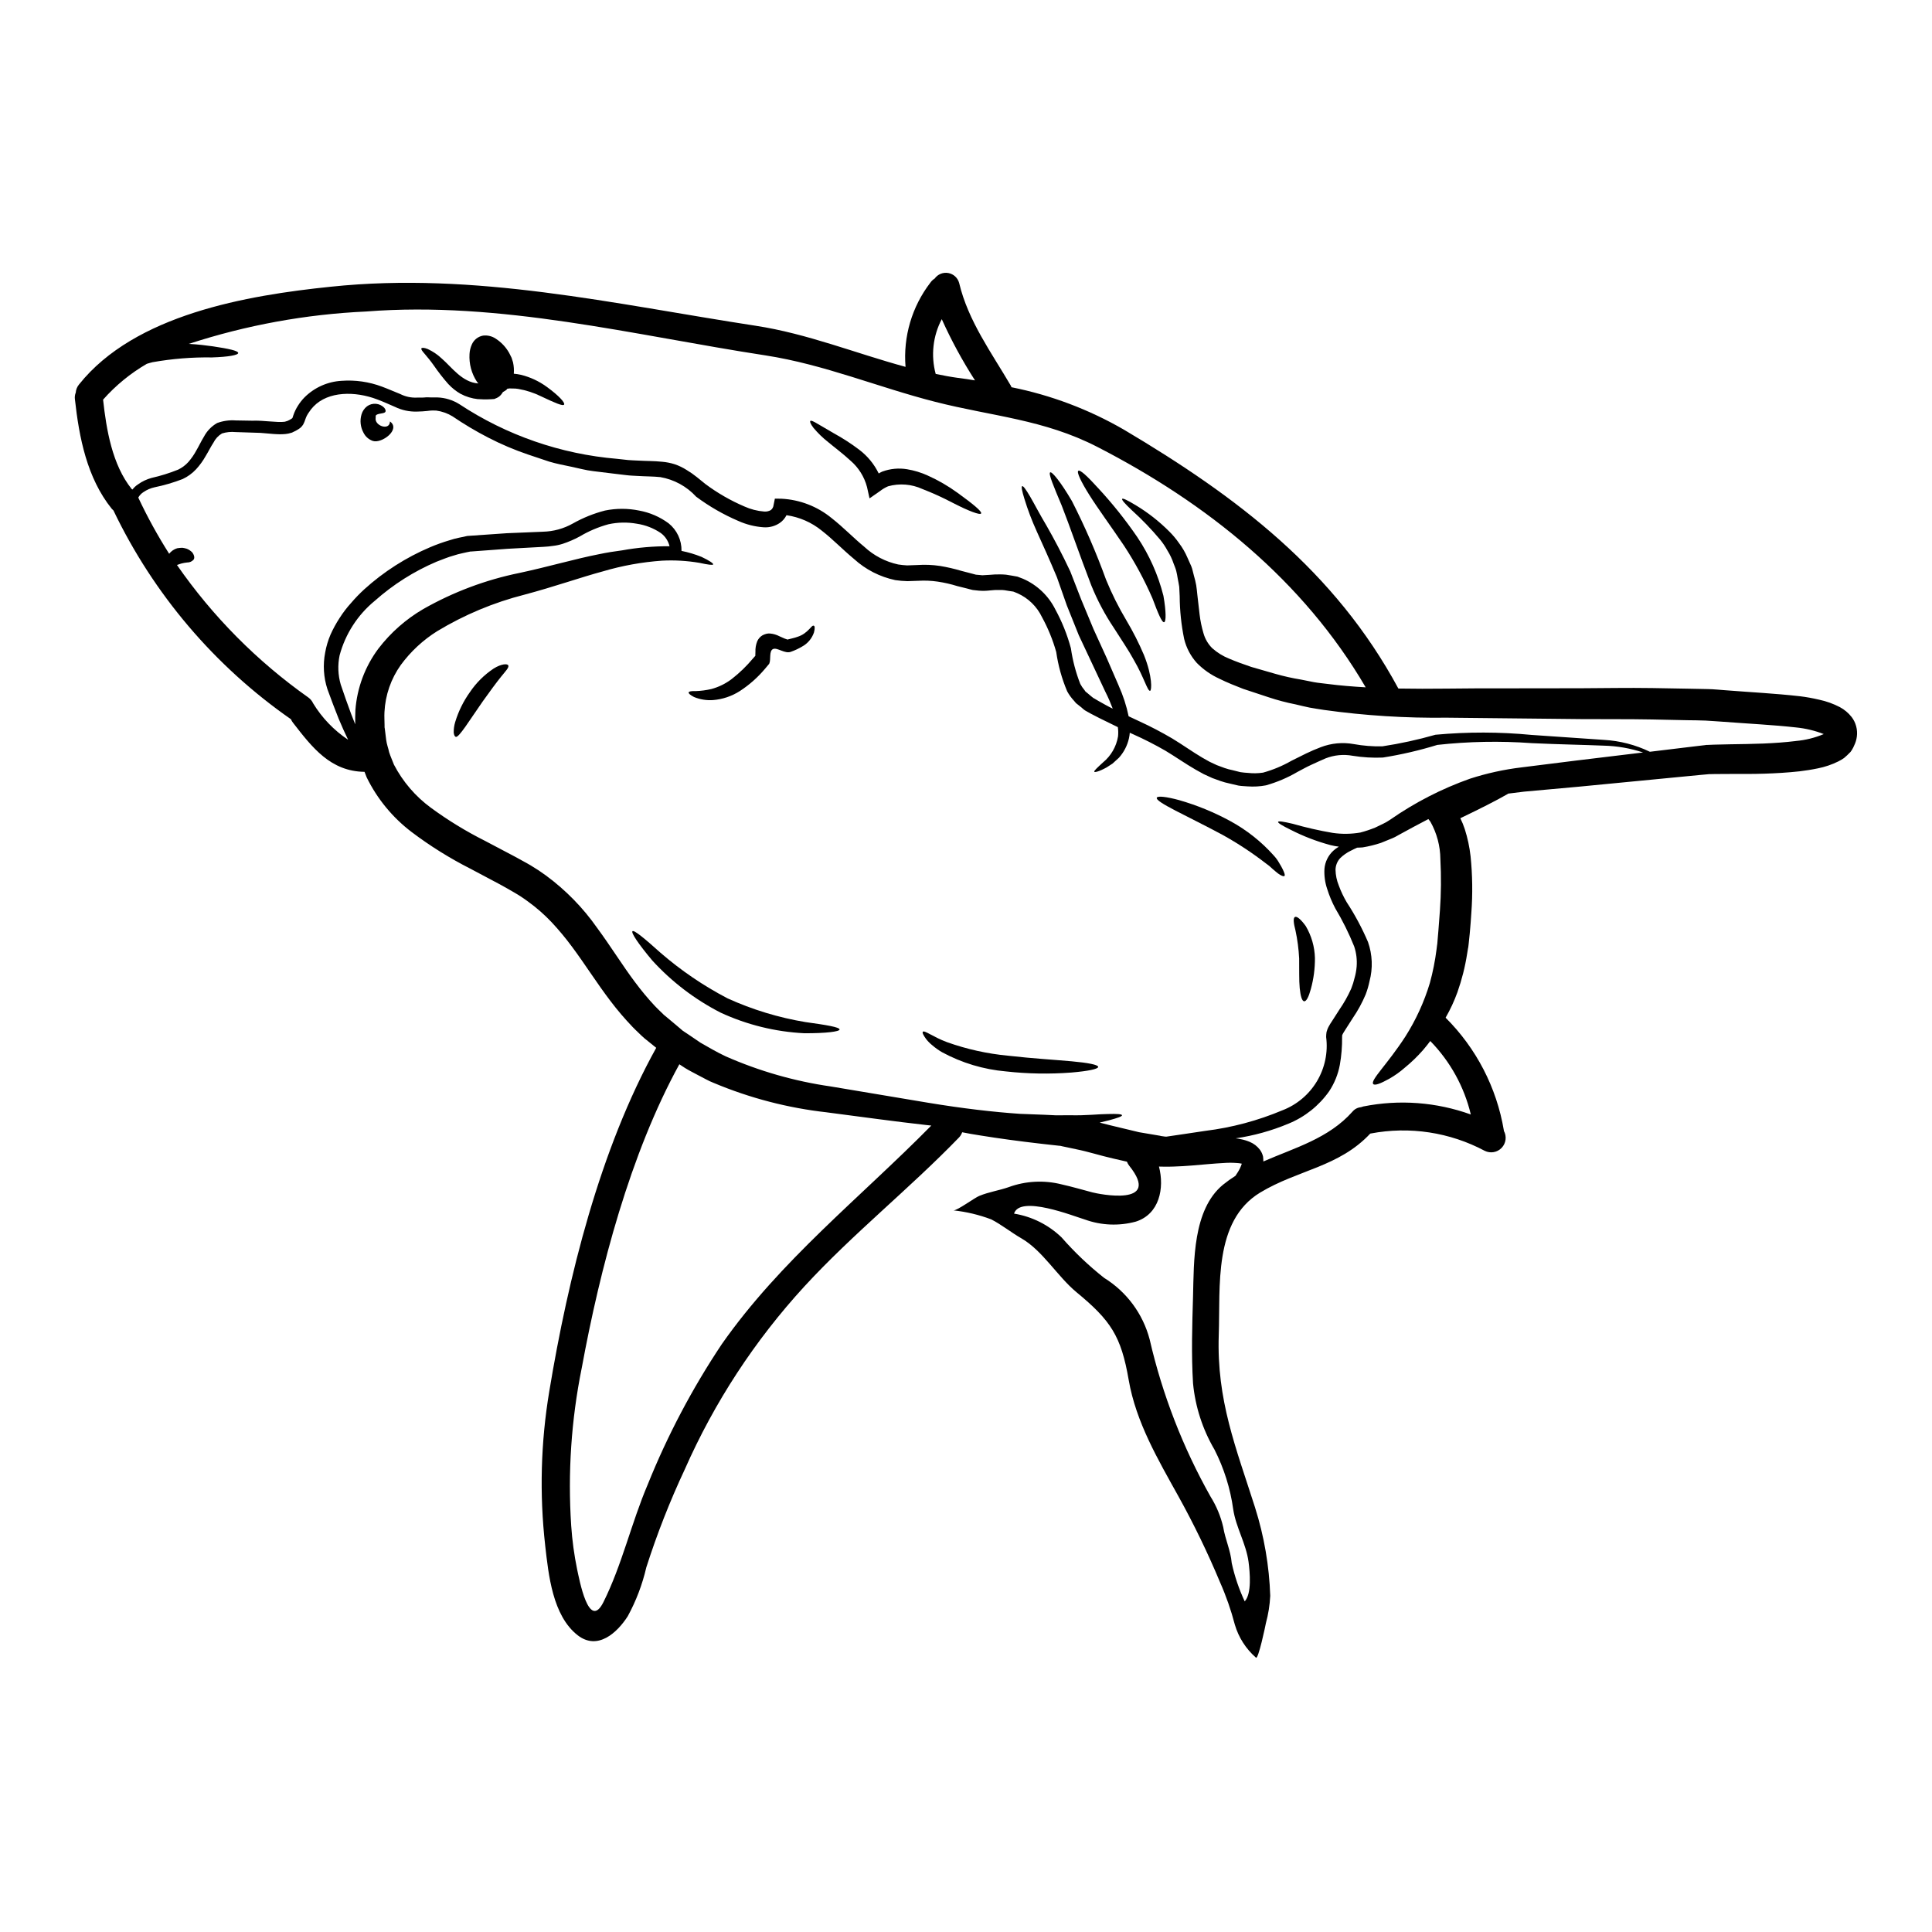 <?xml version="1.0" encoding="UTF-8"?>
<!-- Uploaded to: SVG Repo, www.svgrepo.com, Generator: SVG Repo Mixer Tools -->
<svg fill="#000000" width="800px" height="800px" version="1.1" viewBox="144 144 512 512" xmlns="http://www.w3.org/2000/svg">
 <g>
  <path d="m627.96 338.04 0.023-0.047h-0.023zm-196.43-5.781c-0.07-0.062-0.148-0.117-0.227-0.172l-0.07-0.051-0.125-0.098-0.473-0.422-1.488-1.184-0.496-0.594v0.004c-0.715-0.766-1.336-1.613-1.836-2.531-1.414-3.336-2.391-6.84-2.902-10.422-0.902-3.211-2.168-6.309-3.769-9.23-1.352-2.836-3.676-5.094-6.551-6.356l-1.043-0.422-1.18-0.176-1.18-0.195h-0.004c-0.402-0.051-0.809-0.066-1.215-0.051-0.836-0.031-1.672 0.004-2.504 0.102-1.004 0.125-2.016 0.148-3.027 0.074l-1.637-0.176c-0.672-0.145-0.945-0.246-1.441-0.371l-2.68-0.668c-1.695-0.527-3.43-0.922-5.184-1.184-1.684-0.246-3.391-0.32-5.09-0.223l-2.926 0.102h0.004c-1.074-0.023-2.144-0.117-3.207-0.273-4.078-0.855-7.856-2.785-10.938-5.59-3.051-2.531-5.68-5.285-8.562-7.519h0.004c-2.691-2.188-5.922-3.602-9.352-4.094-0.414 0.828-1.027 1.535-1.789 2.059-1.246 0.844-2.742 1.242-4.242 1.145-2.332-0.16-4.617-0.73-6.75-1.691-3.961-1.695-7.707-3.852-11.164-6.422-2.508-2.734-5.852-4.559-9.504-5.188-1.812-0.195-3.844-0.172-5.879-0.301-1.039-0.07-1.969-0.07-3.125-0.219l-2.953-0.352c-1.969-0.246-3.938-0.496-5.856-0.715-1.922-0.219-3.938-0.789-5.852-1.18-1.918-0.395-3.938-0.789-5.781-1.34l-5.559-1.863h-0.004c-3.629-1.23-7.164-2.731-10.57-4.488-3.281-1.691-6.453-3.582-9.504-5.656-1.312-0.797-2.773-1.312-4.293-1.516l-1.016-0.023c-0.441 0.016-0.879 0.055-1.316 0.121-0.844 0.102-1.812 0.148-2.801 0.172-2.019 0.055-4.019-0.379-5.832-1.262-1.613-0.695-3.176-1.414-4.688-1.969-5.856-2.234-12.953-2.184-16.848 1.859-0.48 0.488-0.902 1.031-1.27 1.613-0.383 0.527-0.684 1.113-0.891 1.734-0.152 0.5-0.352 0.98-0.594 1.441-0.188 0.301-0.414 0.574-0.672 0.816-0.219 0.184-0.453 0.348-0.695 0.496-0.387 0.25-0.793 0.465-1.215 0.648l-0.297 0.148-0.246 0.098h-0.074l-0.148 0.051-0.57 0.148-0.004 0.004c-0.52 0.102-1.047 0.16-1.574 0.172-0.422 0-0.871 0.023-1.266 0-0.82-0.027-1.613-0.102-2.383-0.172-1.449-0.16-2.906-0.246-4.367-0.254l-4.445-0.145h0.004c-1.203-0.117-2.422 0.008-3.574 0.367-0.969 0.578-1.754 1.422-2.254 2.434-0.742 1.117-1.266 2.258-2.059 3.543-0.707 1.262-1.555 2.434-2.531 3.5-1.012 1.09-2.227 1.977-3.574 2.606-2.418 0.934-4.906 1.664-7.445 2.184-1.047 0.23-2.039 0.66-2.926 1.266-0.578 0.363-1.055 0.867-1.391 1.461 2.41 5.133 5.144 10.105 8.188 14.891 0.539-0.699 1.285-1.211 2.133-1.465 0.453-0.078 0.906-0.117 1.367-0.125 0.387 0.051 0.766 0.137 1.141 0.25 0.562 0.219 1.066 0.555 1.488 0.988 0.57 0.789 0.668 1.492 0.324 1.938h-0.004c-0.43 0.477-1.047 0.738-1.688 0.723-0.508 0.051-1.016 0.141-1.512 0.27-0.246 0.051-0.695 0.246-1.18 0.395 9.465 13.645 21.246 25.527 34.812 35.109 0.551 0.395 0.984 0.922 1.266 1.539 2.348 3.859 5.516 7.16 9.277 9.668-0.871-1.812-1.711-3.672-2.508-5.582-1.02-2.531-2.012-5.188-2.981-7.84-1.016-3.125-1.219-6.457-0.594-9.68 0.289-1.637 0.766-3.234 1.418-4.762 0.684-1.527 1.488-2.996 2.402-4.394 0.895-1.406 1.906-2.734 3.027-3.969 1.098-1.285 2.273-2.504 3.523-3.648 5.164-4.68 11.078-8.457 17.496-11.172 1.652-0.699 3.34-1.305 5.062-1.812 0.836-0.277 1.691-0.512 2.559-0.691l1.238-0.246 0.617-0.148 0.148-0.027 0.223-0.047h0.074l0.324-0.023c3.398-0.223 6.723-0.473 10.02-0.695 3.227-0.125 6.426-0.273 9.551-0.395l0.008-0.004c2.793-0.059 5.531-0.809 7.965-2.184 2.676-1.508 5.535-2.66 8.508-3.426 2.973-0.605 6.035-0.605 9.008 0 2.836 0.512 5.519 1.664 7.84 3.379 2.215 1.773 3.481 4.477 3.426 7.316 1.805 0.363 3.574 0.891 5.285 1.574 2.156 1.016 3.199 1.758 3.102 2.008-0.098 0.246-1.367 0.074-3.672-0.422-3.277-0.555-6.606-0.746-9.922-0.57-5.293 0.375-10.527 1.324-15.613 2.828-6.055 1.637-12.852 4.066-20.789 6.176-8.145 2.07-15.938 5.328-23.133 9.676-3.754 2.348-7.027 5.387-9.648 8.953-2.609 3.66-4.113 7.992-4.332 12.48-0.07 1.18 0.027 2.336 0.027 3.543v0.523l0.047 0.246 0.125 0.992 0.246 2.008c0.172 1.344 0.57 2.211 0.789 3.324 0.348 1.094 0.867 2.207 1.285 3.324l0.004 0.004c2.336 4.481 5.664 8.367 9.73 11.363 4.543 3.336 9.355 6.281 14.391 8.809l7.988 4.215 2.031 1.117c0.746 0.422 1.266 0.668 2.16 1.215v0.004c1.367 0.809 2.691 1.688 3.969 2.629 5.25 3.863 9.836 8.555 13.574 13.895 3.672 4.988 6.746 10 10.07 14.418h0.004c1.609 2.172 3.34 4.25 5.184 6.227 0.449 0.496 0.922 0.918 1.391 1.391l0.695 0.668 0.348 0.352 0.023 0.023v-0.004l0.223 0.172 3.199 2.68 1.574 1.34 1.574 1.043c1.043 0.719 2.082 1.418 3.102 2.109 2.184 1.238 4.394 2.555 6.691 3.621 8.875 3.91 18.242 6.594 27.84 7.973 9.305 1.574 17.965 3.004 25.855 4.328 9.18 1.516 17.32 2.457 24.289 2.93 2.086 0.074 4.219 0.148 6.481 0.246l3.125 0.148c1.215 0 2.383 0 3.5-0.027 4.441 0.125 7.871-0.324 10.234-0.324 2.363-0.07 3.648 0.027 3.695 0.324s-1.141 0.719-3.449 1.344l-2.488 0.609c1.887 0.473 3.769 0.969 5.531 1.367 1.664 0.371 3.324 0.82 4.914 1.18 1.574 0.273 3.148 0.52 4.668 0.789l0.57 0.098 0.297 0.047 0.125 0.027 0.074 0.023h-0.102l1.215 0.172c0.125 0 0.246 0.023 0.375 0.023 2.902-0.445 6.398-0.918 10.344-1.535h-0.004c7.019-0.867 13.887-2.699 20.406-5.441 3.836-1.469 7.066-4.18 9.172-7.703 2.106-3.523 2.969-7.656 2.441-11.727 0.004-0.441 0.035-0.879 0.102-1.312 0.074-0.246 0.148-0.52 0.246-0.766v-0.004c0.074-0.188 0.156-0.367 0.25-0.547 0.312-0.59 0.66-1.16 1.043-1.711l1.859-2.902h-0.004c1.223-1.758 2.277-3.629 3.148-5.586 0.371-0.926 0.672-1.879 0.895-2.848 0.277-0.965 0.457-1.957 0.543-2.957 0.145-1.812-0.074-3.633-0.645-5.356-1.402-3.496-3.078-6.871-5.012-10.102-0.875-1.648-1.598-3.379-2.156-5.16-0.578-1.707-0.82-3.508-0.719-5.309 0.152-1.832 0.98-3.539 2.328-4.789 0.453-0.422 0.953-0.789 1.492-1.094-0.754-0.094-1.5-0.234-2.234-0.418-3.641-0.977-7.164-2.332-10.52-4.047-2.281-1.113-3.453-1.836-3.352-2.109 0.098-0.277 1.441-0.07 3.938 0.523h-0.004c3.473 0.992 6.992 1.797 10.551 2.402 2.43 0.352 4.898 0.32 7.316-0.098 1.34-0.352 2.652-0.793 3.938-1.312 0.668-0.324 1.316-0.645 2.012-0.969l0.918-0.473 1.066-0.668h-0.004c6.523-4.543 13.625-8.188 21.117-10.844 4.449-1.438 9.027-2.445 13.672-3 4.641-0.598 9.477-1.18 14.488-1.812 5.684-0.699 11.586-1.41 17.711-2.137-3.356-1.113-6.859-1.723-10.395-1.809-5.285-0.223-11.762-0.324-19.18-0.668v-0.004c-8.309-0.598-16.656-0.441-24.938 0.473-4.727 1.457-9.551 2.578-14.441 3.352-2.68 0.113-5.363-0.043-8.012-0.473-2.41-0.441-4.891-0.199-7.172 0.695-1.18 0.496-2.481 1.113-3.746 1.684s-2.434 1.238-3.672 1.887c-2.633 1.543-5.453 2.746-8.391 3.574-1.609 0.301-3.25 0.391-4.883 0.27-0.789-0.074-1.637-0.074-2.434-0.219l-2.336-0.547h0.004c-0.801-0.164-1.59-0.379-2.363-0.645l-2.18-0.789-2.281-1.043-2.133-1.18c-2.805-1.613-5.383-3.453-8.043-5.039-2.754-1.586-5.586-3.031-8.488-4.328-0.324-0.148-0.645-0.301-0.941-0.422h0.004c-0.039 0.508-0.113 1.012-0.227 1.512-0.434 1.902-1.348 3.664-2.652 5.117-0.621 0.547-1.18 1.066-1.688 1.539-0.594 0.375-1.117 0.719-1.574 1.02-1.969 1.09-3.148 1.363-3.273 1.141-0.125-0.219 0.789-1.066 2.309-2.457 2.121-1.738 3.539-4.191 3.992-6.898 0.082-0.816 0.066-1.645-0.047-2.457-1.613-0.789-3.25-1.574-4.914-2.406l-2.348-1.215-1.141-0.645-0.301-0.172zm203.16 1.734v0.004c1.141 1.488 1.641 3.375 1.391 5.234-0.109 0.82-0.352 1.621-0.723 2.363l-0.246 0.547-0.145 0.246-0.148 0.273-0.074 0.121-0.348 0.5-0.102 0.098h-0.004c-0.504 0.535-1.043 1.039-1.609 1.512-0.48 0.336-0.988 0.633-1.516 0.895-1.715 0.848-3.531 1.465-5.406 1.836-1.66 0.348-3.297 0.594-4.887 0.789-3.176 0.348-6.25 0.523-9.305 0.621-3.055 0.098-6.004 0.074-8.906 0.074-1.414 0-2.801 0.023-4.219 0.023l-1.016 0.023h-0.547l-0.195 0.027c-0.051 0-2.156 0.195-2.156 0.195l-32.082 3.102c-5.016 0.445-9.875 0.895-14.539 1.316-1.418 0.172-2.828 0.348-4.195 0.52h-0.008c-0.043 0.043-0.094 0.078-0.145 0.102-3.055 1.758-7.371 3.938-12.555 6.422l-0.004 0.004c0.465 0.93 0.859 1.895 1.18 2.879 0.75 2.352 1.266 4.769 1.539 7.219 0.504 4.973 0.57 9.977 0.203 14.957-0.098 1.863-0.277 3.672-0.422 5.461-0.102 0.895-0.199 1.762-0.277 2.652l-0.074 0.645-0.047 0.375-0.074 0.348-0.223 1.367v-0.004c-0.539 3.484-1.406 6.91-2.582 10.234-0.844 2.332-1.887 4.582-3.125 6.727 8.133 8.094 13.531 18.531 15.434 29.848v0.125c0.816 1.469 0.582 3.301-0.578 4.519-1.16 1.215-2.977 1.535-4.484 0.789-9.258-4.93-19.918-6.551-30.223-4.59-0.035 0.02-0.078 0.031-0.121 0.027-8.363 8.906-19.105 9.551-29.18 15.629-12.43 7.543-10.516 24.961-10.965 37.785-0.57 17.266 4.543 29.75 9.629 45.699h-0.004c2.398 7.574 3.754 15.438 4.019 23.375-0.121 2.441-0.504 4.863-1.145 7.223-0.098 0.57-2.035 9.84-2.652 9.156v-0.004c-2.652-2.32-4.59-5.348-5.582-8.73-1.008-3.856-2.324-7.625-3.938-11.266-3.242-7.766-6.91-15.344-10.988-22.703-5.438-9.801-11.266-19.68-13.203-30.867-2.012-11.688-4.762-15.781-13.844-23.273-5.039-4.168-8.957-11.02-14.59-14.266-2.731-1.574-5.285-3.648-8.016-5.039l0.004 0.004c-3.231-1.219-6.598-2.019-10.027-2.383 0.895 0.172 5.684-3.379 6.898-3.844 2.531-1.043 5.207-1.418 7.766-2.309l0.004-0.004c4.516-1.652 9.426-1.902 14.09-0.715 2.754 0.617 5.383 1.391 8.09 2.106 1.465 0.395 18.586 3.973 9.777-7.047h-0.004c-0.258-0.332-0.469-0.699-0.621-1.09-1.215-0.277-2.457-0.57-3.695-0.848-3.598-0.82-6.426-1.781-9.801-2.457l-2.434-0.52-1.18-0.246-0.523-0.125-0.324-0.023c-1.574-0.172-3.148-0.348-4.664-0.52-6.055-0.695-11.484-1.441-16.078-2.184-1.812-0.273-3.449-0.57-4.961-0.871h0.004c-0.188 0.543-0.492 1.035-0.895 1.441-13.18 13.621-28.109 25.48-40.934 39.426-13.141 14.32-23.844 30.695-31.688 48.48-3.953 8.43-7.359 17.109-10.195 25.977-1.043 4.512-2.695 8.863-4.914 12.93-2.828 4.418-7.988 9.129-13.254 5.059-6.691-5.207-7.738-16.051-8.633-23.84h0.004c-1.535-13.598-1.168-27.344 1.09-40.84 4.988-30.121 13.383-64.09 28.34-91.012-0.941-0.742-1.887-1.512-2.856-2.305l-0.195-0.148-0.348-0.324-0.426-0.371-0.82-0.789c-0.52-0.52-1.113-1.043-1.609-1.574h0.004c-2.094-2.184-4.059-4.488-5.883-6.898-3.648-4.785-6.773-9.801-10.199-14.391-1.684-2.281-3.496-4.457-5.434-6.527-1.895-1.996-3.973-3.816-6.203-5.43-1.176-0.875-2.402-1.68-3.672-2.41-1.016-0.617-2.481-1.414-3.719-2.109-2.68-1.414-5.309-2.824-7.938-4.215h-0.004c-5.453-2.769-10.652-6.016-15.531-9.703-5.039-3.832-9.117-8.789-11.902-14.477-0.199-0.496-0.395-0.969-0.57-1.465-9.004-0.121-13.848-6.422-18.984-13.051-0.207-0.277-0.383-0.574-0.52-0.891-20.195-14.062-36.398-33.125-47.031-55.32-0.16-0.137-0.309-0.285-0.445-0.445-6.578-8.164-8.66-18.895-9.777-29.078-0.07-0.582 0.008-1.172 0.227-1.715 0.055-0.793 0.359-1.547 0.871-2.16 14.812-18.559 44.512-23.617 66.742-25.902 38.258-4.019 75.027 4.59 112.59 10.348 13.645 2.082 26.523 7.316 39.699 10.891-0.656-7.992 1.684-15.945 6.57-22.305 0.301-0.438 0.691-0.809 1.145-1.09 0.82-1.152 2.231-1.727 3.621-1.473 1.395 0.254 2.512 1.285 2.875 2.652 2.383 10.047 8.562 18.438 13.699 27.219 0.074 0.148 0.098 0.277 0.172 0.395 10.488 2.098 20.562 5.906 29.824 11.266 29.996 17.789 55.852 37.367 72.699 68.582 4.168 0.074 8.434 0.074 12.828 0.023 5.707-0.074 11.461-0.098 17.469-0.074 5.902-0.023 11.934-0.031 18.086-0.023 6.18-0.027 12.434-0.148 18.895-0.051 3.223 0.051 6.5 0.125 9.773 0.172 1.637 0.051 3.273 0.074 4.941 0.098 1.664 0.023 3.25 0.223 4.887 0.324 6.574 0.523 12.828 0.82 19.527 1.574l-0.008-0.004c1.723 0.215 3.43 0.52 5.117 0.918 1.91 0.406 3.754 1.07 5.484 1.969 1.199 0.645 2.258 1.531 3.102 2.602zm-7.367 4.543v0.004c-2.371-0.926-4.859-1.52-7.394-1.766-5.957-0.668-12.629-0.992-19.082-1.488-1.637-0.098-3.273-0.246-4.863-0.324-1.59-0.074-3.199-0.074-4.785-0.098-3.176-0.074-6.328-0.148-9.445-0.199-6.297-0.121-12.594-0.047-18.73-0.098-12.359-0.125-24.242-0.246-35.582-0.375h-0.004c-10.902 0.141-21.801-0.547-32.602-2.059-1.289-0.223-2.555-0.371-3.793-0.617-1.238-0.246-2.484-0.57-3.699-0.848-2.418-0.477-4.805-1.105-7.144-1.883-2.281-0.742-4.543-1.488-6.75-2.231-2.035-0.789-4.242-1.664-6.297-2.68v-0.004c-2.227-1.016-4.25-2.426-5.969-4.168-1.637-1.812-2.797-4.004-3.371-6.375-0.766-3.727-1.16-7.516-1.184-11.316-0.047-0.844-0.098-1.684-0.121-2.504-0.098-0.789-0.277-1.441-0.395-2.16s-0.223-1.363-0.395-2.035c-0.168-0.672-0.445-1.285-0.691-1.934-0.406-1.219-0.957-2.387-1.641-3.473-0.559-1.039-1.219-2.019-1.969-2.93-2.312-2.758-4.809-5.352-7.477-7.766-1.84-1.734-2.731-2.754-2.559-3 0.172-0.242 1.391 0.348 3.574 1.66 3.242 1.949 6.234 4.293 8.906 6.973 0.953 0.941 1.816 1.973 2.582 3.078 0.91 1.199 1.668 2.508 2.254 3.894 0.324 0.715 0.672 1.465 0.996 2.231 0.324 0.766 0.445 1.613 0.691 2.457 0.246 0.844 0.473 1.762 0.621 2.582 0.148 0.82 0.195 1.66 0.297 2.504 0.199 1.691 0.398 3.426 0.598 5.211 0.199 1.707 0.547 3.394 1.039 5.039 0.418 1.488 1.215 2.844 2.312 3.938 1.309 1.164 2.812 2.098 4.441 2.754 1.84 0.789 3.723 1.465 5.902 2.207 2.086 0.594 4.219 1.215 6.375 1.836 2.227 0.637 4.488 1.145 6.773 1.516 1.141 0.246 2.309 0.473 3.477 0.691 1.164 0.219 2.406 0.301 3.621 0.473 3.25 0.422 6.652 0.695 10.078 0.895-16.531-28.285-42.055-48.777-71.113-63.715-14.242-7.32-27.863-8.09-42.926-11.934-15.207-3.871-29.398-9.898-44.98-12.309-34.938-5.356-70.293-14.441-105.88-11.637-15.98 0.727-31.789 3.613-46.992 8.582 2.406 0.121 4.566 0.395 6.375 0.645 4.168 0.617 6.723 1.18 6.723 1.758 0 0.578-2.652 1.043-6.894 1.18v0.004c-5.297-0.086-10.59 0.34-15.809 1.266-0.52 0.125-1.016 0.277-1.512 0.426-4.348 2.523-8.262 5.731-11.594 9.496 0.867 7.938 2.43 17.289 7.566 23.668 0.012 0 0.027 0.012 0.027 0.027 0.047 0.023 0.121 0.074 0.195 0.121 0.406-0.535 0.902-0.996 1.465-1.363 1.094-0.785 2.32-1.363 3.621-1.715 2.387-0.539 4.727-1.27 6.996-2.18 1.035-0.492 1.961-1.184 2.731-2.035 0.812-0.938 1.523-1.961 2.109-3.055 0.621-1.039 1.266-2.43 2.012-3.644 0.797-1.516 2.012-2.773 3.496-3.625 1.578-0.582 3.262-0.816 4.938-0.691l4.394 0.074c2.93-0.125 6.574 0.547 8.609 0.273l0.547-0.172 0.148-0.023v-0.023l0.172-0.074c0.285-0.125 0.559-0.273 0.816-0.449 0.098-0.051 0.188-0.109 0.273-0.172 0-0.051 0.051-0.051 0.074-0.098 0.023-0.047 0.125-0.324 0.246-0.742l0.004-0.004c0.301-0.883 0.707-1.723 1.215-2.508 0.484-0.777 1.051-1.5 1.688-2.156 2.625-2.633 6.129-4.207 9.84-4.422 3.644-0.27 7.301 0.258 10.719 1.539 1.688 0.621 3.273 1.344 4.863 1.969 1.34 0.68 2.832 1.004 4.332 0.941 0.789-0.047 1.574 0.051 2.504-0.074 0.449-0.023 0.871 0.027 1.344 0.027h1.66-0.004c2.059 0.074 4.062 0.688 5.809 1.781 12.5 8.258 26.879 13.238 41.809 14.492l2.953 0.324c0.82 0.074 1.887 0.098 2.828 0.148 1.934 0.121 3.938 0.074 6.106 0.297 1.152 0.094 2.293 0.32 3.394 0.668 1.109 0.379 2.164 0.887 3.148 1.516 0.945 0.566 1.848 1.195 2.707 1.887l2.332 1.887-0.004-0.004c3.168 2.356 6.606 4.328 10.234 5.883 1.668 0.758 3.457 1.219 5.285 1.363 0.602 0.051 1.207-0.078 1.734-0.371 0.43-0.32 0.699-0.809 0.75-1.34l0.348-1.711 1.758 0.023c4.852 0.246 9.496 2.039 13.254 5.117 3.199 2.508 5.852 5.309 8.684 7.617h-0.004c2.519 2.344 5.621 3.965 8.984 4.691 0.781 0.121 1.57 0.203 2.359 0.246l2.703-0.098h0.004c2.019-0.141 4.051-0.059 6.051 0.246 1.887 0.312 3.754 0.742 5.586 1.289l2.676 0.695 1.215 0.324 1.117 0.098h0.004c0.391 0.074 0.789 0.082 1.18 0.023l1.266-0.074h0.004c0.973-0.098 1.949-0.141 2.926-0.121 0.52 0.023 0.766 0 1.488 0.074l1.512 0.246 1.516 0.273 1.488 0.57c3.723 1.621 6.754 4.504 8.559 8.141 1.773 3.25 3.156 6.699 4.117 10.273 0.461 3.234 1.293 6.402 2.484 9.445 0.312 0.586 0.684 1.133 1.113 1.637 0.102 0.125 0.172 0.246 0.277 0.395l0.496 0.395 0.969 0.82 0.496 0.395 0.074 0.074 0.246 0.121 1.039 0.621 2.109 1.18c0.57 0.324 1.18 0.617 1.785 0.918-0.547-1.441-1.18-2.953-1.969-4.492-2.156-4.617-4.516-9.652-7.023-14.957-1.09-2.731-2.156-5.359-3.176-7.914-0.918-2.582-1.785-5.086-2.629-7.477-1.91-4.566-3.769-8.684-5.383-12.23l0.004-0.004c-1.258-2.762-2.336-5.606-3.223-8.512-0.645-2.059-0.871-3.246-0.598-3.375 0.273-0.125 0.992 0.871 2.086 2.731 1.094 1.863 2.508 4.637 4.441 7.871 1.863 3.273 4.047 7.344 6.227 12.008 0.922 2.363 1.891 4.836 2.883 7.418 1.066 2.555 2.156 5.184 3.273 7.871 1.188 2.625 2.356 5.18 3.5 7.668 1.09 2.531 2.156 4.988 3.176 7.32l-0.004 0.008c1.168 2.594 2.051 5.305 2.629 8.09 0.941 0.445 1.887 0.895 2.856 1.34v-0.004c2.984 1.375 5.898 2.898 8.73 4.566 2.824 1.711 5.356 3.543 7.938 5.062l1.934 1.09 1.914 0.895 2.133 0.789v-0.004c0.668 0.23 1.348 0.414 2.035 0.547l2.059 0.52c0.676 0.102 1.355 0.172 2.035 0.203 1.324 0.152 2.664 0.129 3.984-0.07 2.637-0.73 5.168-1.785 7.543-3.148 1.316-0.645 2.606-1.316 3.898-1.938 1.289-0.621 2.504-1.141 3.867-1.66 2.789-1.07 5.816-1.352 8.758-0.816 2.488 0.449 5.016 0.648 7.543 0.594 4.758-0.723 9.465-1.75 14.09-3.074 8.477-0.781 17.012-0.766 25.484 0.047 7.441 0.523 13.871 0.945 19.18 1.316 4.219 0.242 8.352 1.309 12.156 3.148 4.043-0.496 8.137-0.992 12.355-1.492l2.109-0.246 0.543-0.074h0.277l0.543-0.023 1.117-0.047c1.465-0.027 2.953-0.051 4.445-0.102 2.879-0.047 5.777-0.074 8.684-0.195s5.781-0.324 8.609-0.668l-0.004-0.008c2.547-0.219 5.047-0.84 7.402-1.832zm-93.539 100.82c-1.75-7.348-5.465-14.078-10.746-19.477-0.617 0.82-1.262 1.637-1.887 2.363-1.492 1.707-3.129 3.289-4.887 4.723-1.27 1.113-2.648 2.094-4.117 2.926-2.363 1.316-3.844 1.836-4.219 1.391-0.867-0.969 3.699-5.16 8.512-12.594 2.793-4.398 4.973-9.156 6.477-14.145 0.809-2.938 1.402-5.934 1.785-8.957l0.148-1.18 0.047-0.301c0.016-0.09 0.023-0.18 0.023-0.27l0.051-0.645 0.223-2.606c0.121-1.711 0.246-3.477 0.395-5.234l0.004-0.004c0.324-4.551 0.363-9.117 0.121-13.672-0.027-3.469-0.934-6.875-2.629-9.898l-0.547-0.719c-2.703 1.391-5.281 2.805-7.738 4.144l-1.117 0.621c-0.57 0.297-0.871 0.371-1.316 0.57-0.82 0.348-1.637 0.668-2.434 0.992v-0.004c-1.57 0.52-3.18 0.914-4.812 1.184-0.496 0.051-0.969 0.051-1.465 0.074-0.547 0.246-1.09 0.496-1.637 0.789v-0.004c-1.055 0.504-2.019 1.176-2.852 1.988-0.777 0.84-1.219 1.934-1.242 3.074 0.031 1.441 0.324 2.863 0.871 4.195 0.566 1.543 1.27 3.027 2.106 4.441 2.184 3.336 4.066 6.856 5.633 10.52 1.176 3.356 1.312 6.988 0.395 10.418-0.246 1.188-0.586 2.348-1.016 3.477-0.93 2.203-2.074 4.309-3.426 6.277-0.621 0.992-1.242 1.969-1.887 2.953-0.25 0.445-0.672 1.016-0.789 1.316h0.004c-0.039 0.074-0.078 0.152-0.125 0.223 0.027 0.023 0.027 0.047 0 0.074-0.027 0.148-0.035 0.297-0.023 0.445 0.031 2.469-0.168 4.938-0.598 7.367-0.465 2.5-1.426 4.879-2.828 7-2.695 3.832-6.434 6.812-10.77 8.586-4.488 1.883-9.199 3.191-14.016 3.894 0.457 0.051 0.91 0.125 1.363 0.223 0.816 0.156 1.613 0.395 2.379 0.719 1.059 0.441 1.984 1.152 2.68 2.062 0.41 0.555 0.699 1.188 0.848 1.855 0.047 0.422 0.074 0.844 0.074 1.27 8.359-3.648 17.289-6.082 23.617-13.203 0.562-0.676 1.375-1.102 2.254-1.18 0.203-0.082 0.41-0.148 0.621-0.195 9.516-1.902 19.367-1.164 28.492 2.129zm-59.922 129.02c1.914-2.062 1.367-7.742 1.02-10.445-0.668-4.918-3.348-9.133-4.07-13.969v-0.004c-0.762-5.508-2.438-10.852-4.965-15.805-3.148-5.371-5.086-11.363-5.68-17.559-0.473-7.668-0.223-15.352 0-23.051 0.246-9.254-0.102-22.949 7.938-29.574 1.055-0.852 2.156-1.641 3.301-2.363 0.223-0.324 0.422-0.645 0.645-0.992 0.426-0.676 0.77-1.402 1.02-2.16v-0.074c-0.441-0.098-0.891-0.152-1.344-0.172-1.137-0.09-2.281-0.09-3.422 0-2.531 0.125-5.406 0.422-8.484 0.668-1.535 0.125-3.148 0.223-4.836 0.277-0.82 0.023-1.734 0.047-2.629 0.023l-1.215-0.023c1.488 5.731 0.125 12.594-6.129 14.586h-0.004c-4.441 1.211-9.145 1.02-13.473-0.543-3.078-0.922-17.242-6.578-18.805-1.574h-0.004c4.742 0.766 9.137 2.965 12.598 6.297 3.418 3.91 7.188 7.496 11.262 10.719 5.977 3.688 10.305 9.531 12.086 16.324 3.359 14.586 8.793 28.617 16.137 41.66 1.555 2.484 2.688 5.211 3.352 8.062 0.547 3.324 1.969 6.18 2.258 9.527v0.004c0.766 3.508 1.922 6.918 3.445 10.172zm-75.965-324.24c1.516 0.199 3.004 0.422 4.492 0.668h-0.004c-3.336-5.18-6.281-10.605-8.809-16.223-2.348 4.461-2.922 9.645-1.609 14.512 1.953 0.41 3.938 0.781 5.922 1.055zm-7.086 198.15c-0.52-0.074-1.016-0.098-1.574-0.172-8.039-0.895-16.695-2.109-26.074-3.324l-0.004-0.004c-10.348-1.152-20.473-3.789-30.07-7.828-1.316-0.496-2.508-1.238-3.769-1.863-1.266-0.691-2.531-1.289-3.769-2.059-0.523-0.324-1.02-0.668-1.516-0.992-13.051 23.77-21.016 54.066-25.879 80.562h-0.004c-2.769 13.723-3.703 27.754-2.777 41.723 0.262 3.894 0.789 7.766 1.574 11.586 0.57 2.555 3.074 16.449 6.969 8.66 4.914-9.84 7.418-21.043 11.738-31.164 5.246-13.039 11.824-25.504 19.625-37.191 15.562-22.219 36.656-38.793 55.512-57.922zm-81.973-152.43c4.156-0.754 8.371-1.121 12.598-1.094-0.332-1.402-1.148-2.641-2.309-3.496-1.918-1.301-4.106-2.148-6.398-2.481-2.481-0.438-5.019-0.387-7.481 0.148-2.68 0.73-5.25 1.824-7.641 3.25-1.434 0.777-2.938 1.422-4.488 1.934-0.832 0.266-1.688 0.449-2.555 0.547-0.824 0.125-1.652 0.211-2.484 0.25l-9.523 0.52c-3.203 0.223-6.426 0.473-9.703 0.719h-0.316v0.031l-0.125 0.023-0.621 0.121-1.238 0.277h-0.004c-0.777 0.16-1.551 0.367-2.305 0.617-1.488 0.395-3.027 1.066-4.566 1.637-5.969 2.543-11.48 6.035-16.332 10.344-4.559 3.731-7.828 8.797-9.352 14.488-0.527 2.551-0.426 5.191 0.297 7.695 0.922 2.703 1.816 5.309 2.754 7.789 0.348 0.941 0.719 1.863 1.09 2.777 0-1.266-0.023-2.531 0.051-3.769 0.441-5.891 2.547-11.535 6.078-16.273 3.254-4.254 7.309-7.828 11.938-10.523 7.93-4.504 16.52-7.731 25.457-9.551 7.668-1.637 14.711-3.723 21.066-4.965 2.117-0.441 4.152-0.766 6.113-1.016z"/>
  <path d="m492.47 397.86c0.023 2.793-0.344 5.578-1.09 8.266-0.547 2.035-1.18 3.273-1.762 3.227-0.582-0.047-0.969-1.367-1.18-3.477s-0.102-4.988-0.148-7.914l-0.004 0.004c-0.125-2.481-0.449-4.941-0.969-7.371-0.496-1.887-0.668-3.273-0.172-3.574 0.496-0.301 1.574 0.57 2.902 2.41h-0.004c1.508 2.562 2.344 5.461 2.426 8.43z"/>
  <path d="m483.98 374.46c0.473 0.969 0.621 1.574 0.375 1.711-0.246 0.137-0.82-0.098-1.664-0.691-0.395-0.324-0.867-0.695-1.414-1.18-0.566-0.559-1.18-1.066-1.836-1.516-3.625-2.797-7.457-5.32-11.465-7.543-9.523-5.117-17.84-8.688-17.418-9.84 0.199-0.52 2.484-0.301 6.031 0.668v0.004c4.66 1.344 9.16 3.191 13.422 5.508 4.332 2.352 8.227 5.434 11.512 9.105 0.594 0.629 1.102 1.328 1.516 2.086 0.344 0.547 0.66 1.109 0.941 1.688z"/>
  <path d="m452.32 301.89c0.742 4.219 0.719 6.871 0.195 7-0.594 0.145-1.613-2.336-3.078-6.254v-0.004c-2.109-4.871-4.633-9.551-7.539-13.992-3.523-5.211-6.969-9.898-9.23-13.5-2.258-3.602-3.375-6.027-2.902-6.375 0.473-0.352 2.43 1.465 5.258 4.594v-0.004c3.773 4.07 7.242 8.41 10.375 12.992 3.18 4.742 5.523 10 6.922 15.543z"/>
  <path d="m447.16 317.59c2.305 5.731 2.059 9.379 1.637 9.477-0.672 0.199-1.574-3.473-4.328-8.188-1.316-2.457-3.25-5.258-5.285-8.484h-0.004c-2.371-3.539-4.375-7.312-5.977-11.266-3.176-8.266-5.731-15.781-7.816-21.09-2.184-5.211-3.598-8.508-3.078-8.855 0.449-0.301 2.777 2.504 5.758 7.594 3.449 6.758 6.473 13.727 9.051 20.859 1.527 3.723 3.328 7.32 5.387 10.773 1.758 2.953 3.316 6.019 4.656 9.18z"/>
  <path d="m435.03 426.74c0 0.57-2.703 1.117-7.086 1.492h0.004c-5.789 0.445-11.602 0.344-17.371-0.297-5.93-0.52-11.691-2.25-16.926-5.086-0.914-0.531-1.781-1.145-2.582-1.84-0.621-0.488-1.176-1.055-1.66-1.684-0.742-1.02-1.043-1.664-0.844-1.891 0.422-0.496 2.629 1.344 6.422 2.754l0.004 0.004c5.199 1.852 10.609 3.055 16.105 3.574 6.5 0.742 12.504 1.09 16.871 1.488 4.363 0.395 7.062 0.914 7.062 1.484z"/>
  <path d="m397.76 274.6c4.141 3.004 6.5 4.938 6.25 5.461-0.246 0.523-3.32-0.621-7.766-2.93-2.535-1.328-5.144-2.508-7.812-3.543-2.848-1.301-6.066-1.555-9.082-0.715-0.773 0.336-1.496 0.766-2.16 1.285l-2.754 1.914-0.668-3.004c-0.719-2.738-2.262-5.188-4.418-7.023-2.035-1.887-4.168-3.449-5.879-4.887-1.418-1.109-2.715-2.367-3.871-3.746-0.789-1.016-1.02-1.66-0.848-1.859 0.172-0.195 0.848 0.121 1.887 0.742 1.039 0.621 2.559 1.488 4.418 2.578 2.348 1.289 4.598 2.75 6.727 4.371 2.156 1.652 3.898 3.785 5.086 6.227 0.305-0.184 0.617-0.352 0.945-0.496 2.098-0.773 4.363-0.988 6.57-0.621 1.887 0.312 3.723 0.871 5.461 1.664 2.789 1.25 5.441 2.785 7.914 4.582z"/>
  <path d="m357.44 414.86c5.535 0.766 9.055 1.34 9.055 1.969 0 0.547-3.543 1.016-9.352 0.992-7.668-0.383-15.191-2.234-22.16-5.457-6.828-3.492-12.973-8.18-18.137-13.844-3.695-4.394-5.656-7.367-5.234-7.742s3.176 1.887 7.394 5.684c5.445 4.723 11.426 8.789 17.816 12.121 6.57 2.984 13.5 5.094 20.617 6.277z"/>
  <path d="m359.68 309.83c0.25 0.074 0.324 0.695 0.027 1.785v0.004c-0.547 1.605-1.684 2.945-3.18 3.746-0.926 0.547-1.91 1.008-2.926 1.363-1.574 0.617-3.574-1.18-4.688-0.746-1.18 0.473-0.57 2.754-1.02 3.797l-0.074 0.172-0.172 0.195-0.918 1.094-0.004 0.004c-1.914 2.277-4.152 4.258-6.644 5.883-2.148 1.379-4.606 2.207-7.148 2.402-1.711 0.117-3.426-0.164-5.012-0.816-0.992-0.52-1.492-0.941-1.418-1.215 0.074-0.277 0.719-0.395 1.84-0.348 1.402-0.051 2.797-0.234 4.168-0.547 1.969-0.531 3.812-1.441 5.43-2.68 2.059-1.605 3.941-3.43 5.609-5.434l0.621-0.691v-0.148c0.023-0.246 0.023-0.496 0.023-0.871h0.004c-0.043-0.965 0.117-1.93 0.473-2.828 0.293-0.676 0.797-1.242 1.434-1.613 0.34-0.172 0.699-0.301 1.066-0.395 0.32-0.062 0.645-0.082 0.969-0.051 0.844 0.082 1.66 0.328 2.41 0.719 0.594 0.246 1.066 0.496 1.465 0.645 0.398 0.148 0.617 0.172 0.617 0.246 1.02-0.273 1.938-0.445 2.656-0.719 2.93-0.895 3.746-3.277 4.391-2.953z"/>
  <path d="m288.86 246.49c3.32 2.406 4.938 4.266 4.637 4.723-0.297 0.523-2.629-0.543-6.102-2.18h0.004c-1.914-0.941-3.953-1.605-6.055-1.965-0.52-0.094-1.047-0.129-1.574-0.105-0.438-0.055-0.883-0.035-1.316 0.051-0.098 0.098-0.172 0.223-0.246 0.301-0.301 0.219-0.617 0.418-0.945 0.594-0.043 0.086-0.094 0.168-0.145 0.25-0.227 0.359-0.512 0.68-0.848 0.945-0.359 0.258-0.758 0.457-1.18 0.594l-0.102 0.047h-0.07l-0.719 0.051c-0.645 0.023-1.441 0.074-1.914 0.051l-1.488-0.074h-0.176c-1.586-0.172-3.129-0.645-4.543-1.391-1.227-0.703-2.336-1.59-3.297-2.629-1.379-1.566-2.664-3.219-3.844-4.941-0.969-1.367-1.84-2.363-2.41-3.051-0.641-0.719-0.992-1.215-0.844-1.441 0.148-0.223 0.719-0.195 1.664 0.172v0.004c1.332 0.609 2.555 1.43 3.625 2.434 2.727 2.336 5.461 6.398 9.801 6.691-0.125-0.148-0.246-0.277-0.375-0.449-1.438-2.18-2.129-4.766-1.969-7.367 0.047-0.875 0.258-1.734 0.621-2.531 0.543-1.227 1.656-2.102 2.977-2.336 1.188-0.137 2.383 0.152 3.371 0.824 0.746 0.484 1.43 1.055 2.035 1.707 0.574 0.621 1.07 1.305 1.488 2.035 0.223 0.426 0.449 0.871 0.645 1.289l0.395 1.238v0.004c0.215 0.984 0.285 1.996 0.203 3.004 0.648 0.055 1.293 0.156 1.93 0.297 2.438 0.609 4.738 1.68 6.766 3.156z"/>
  <path d="m278.71 320.37c0.199 0.57-0.691 1.441-1.969 3.027-1.273 1.586-2.953 3.871-4.812 6.481l-4.613 6.723c-0.621 0.867-1.09 1.488-1.516 1.969-0.426 0.48-0.789 0.789-1.039 0.695-0.25-0.09-0.449-0.473-0.523-1.117-0.016-0.949 0.117-1.895 0.395-2.805 0.855-2.832 2.172-5.504 3.894-7.914 1.668-2.481 3.812-4.609 6.301-6.262 2.047-1.289 3.738-1.34 3.883-0.797z"/>
  <path d="m247.35 255.69c2.93 2.109-2.18 5.93-4.539 5.164-1.082-0.371-1.977-1.156-2.481-2.184-0.816-1.488-1.004-3.238-0.52-4.863 0.25-0.848 0.762-1.598 1.461-2.137 1.398-1.02 3.332-0.859 4.543 0.375 0.324 0.395 0.445 0.742 0.348 1.016-0.172 0.594-1.574 0.395-2.383 0.871-0.375 0.297-0.148 0.324-0.223 0.789-0.398 2.109 3.723 3.551 3.793 0.969z"/>
 </g>
</svg>